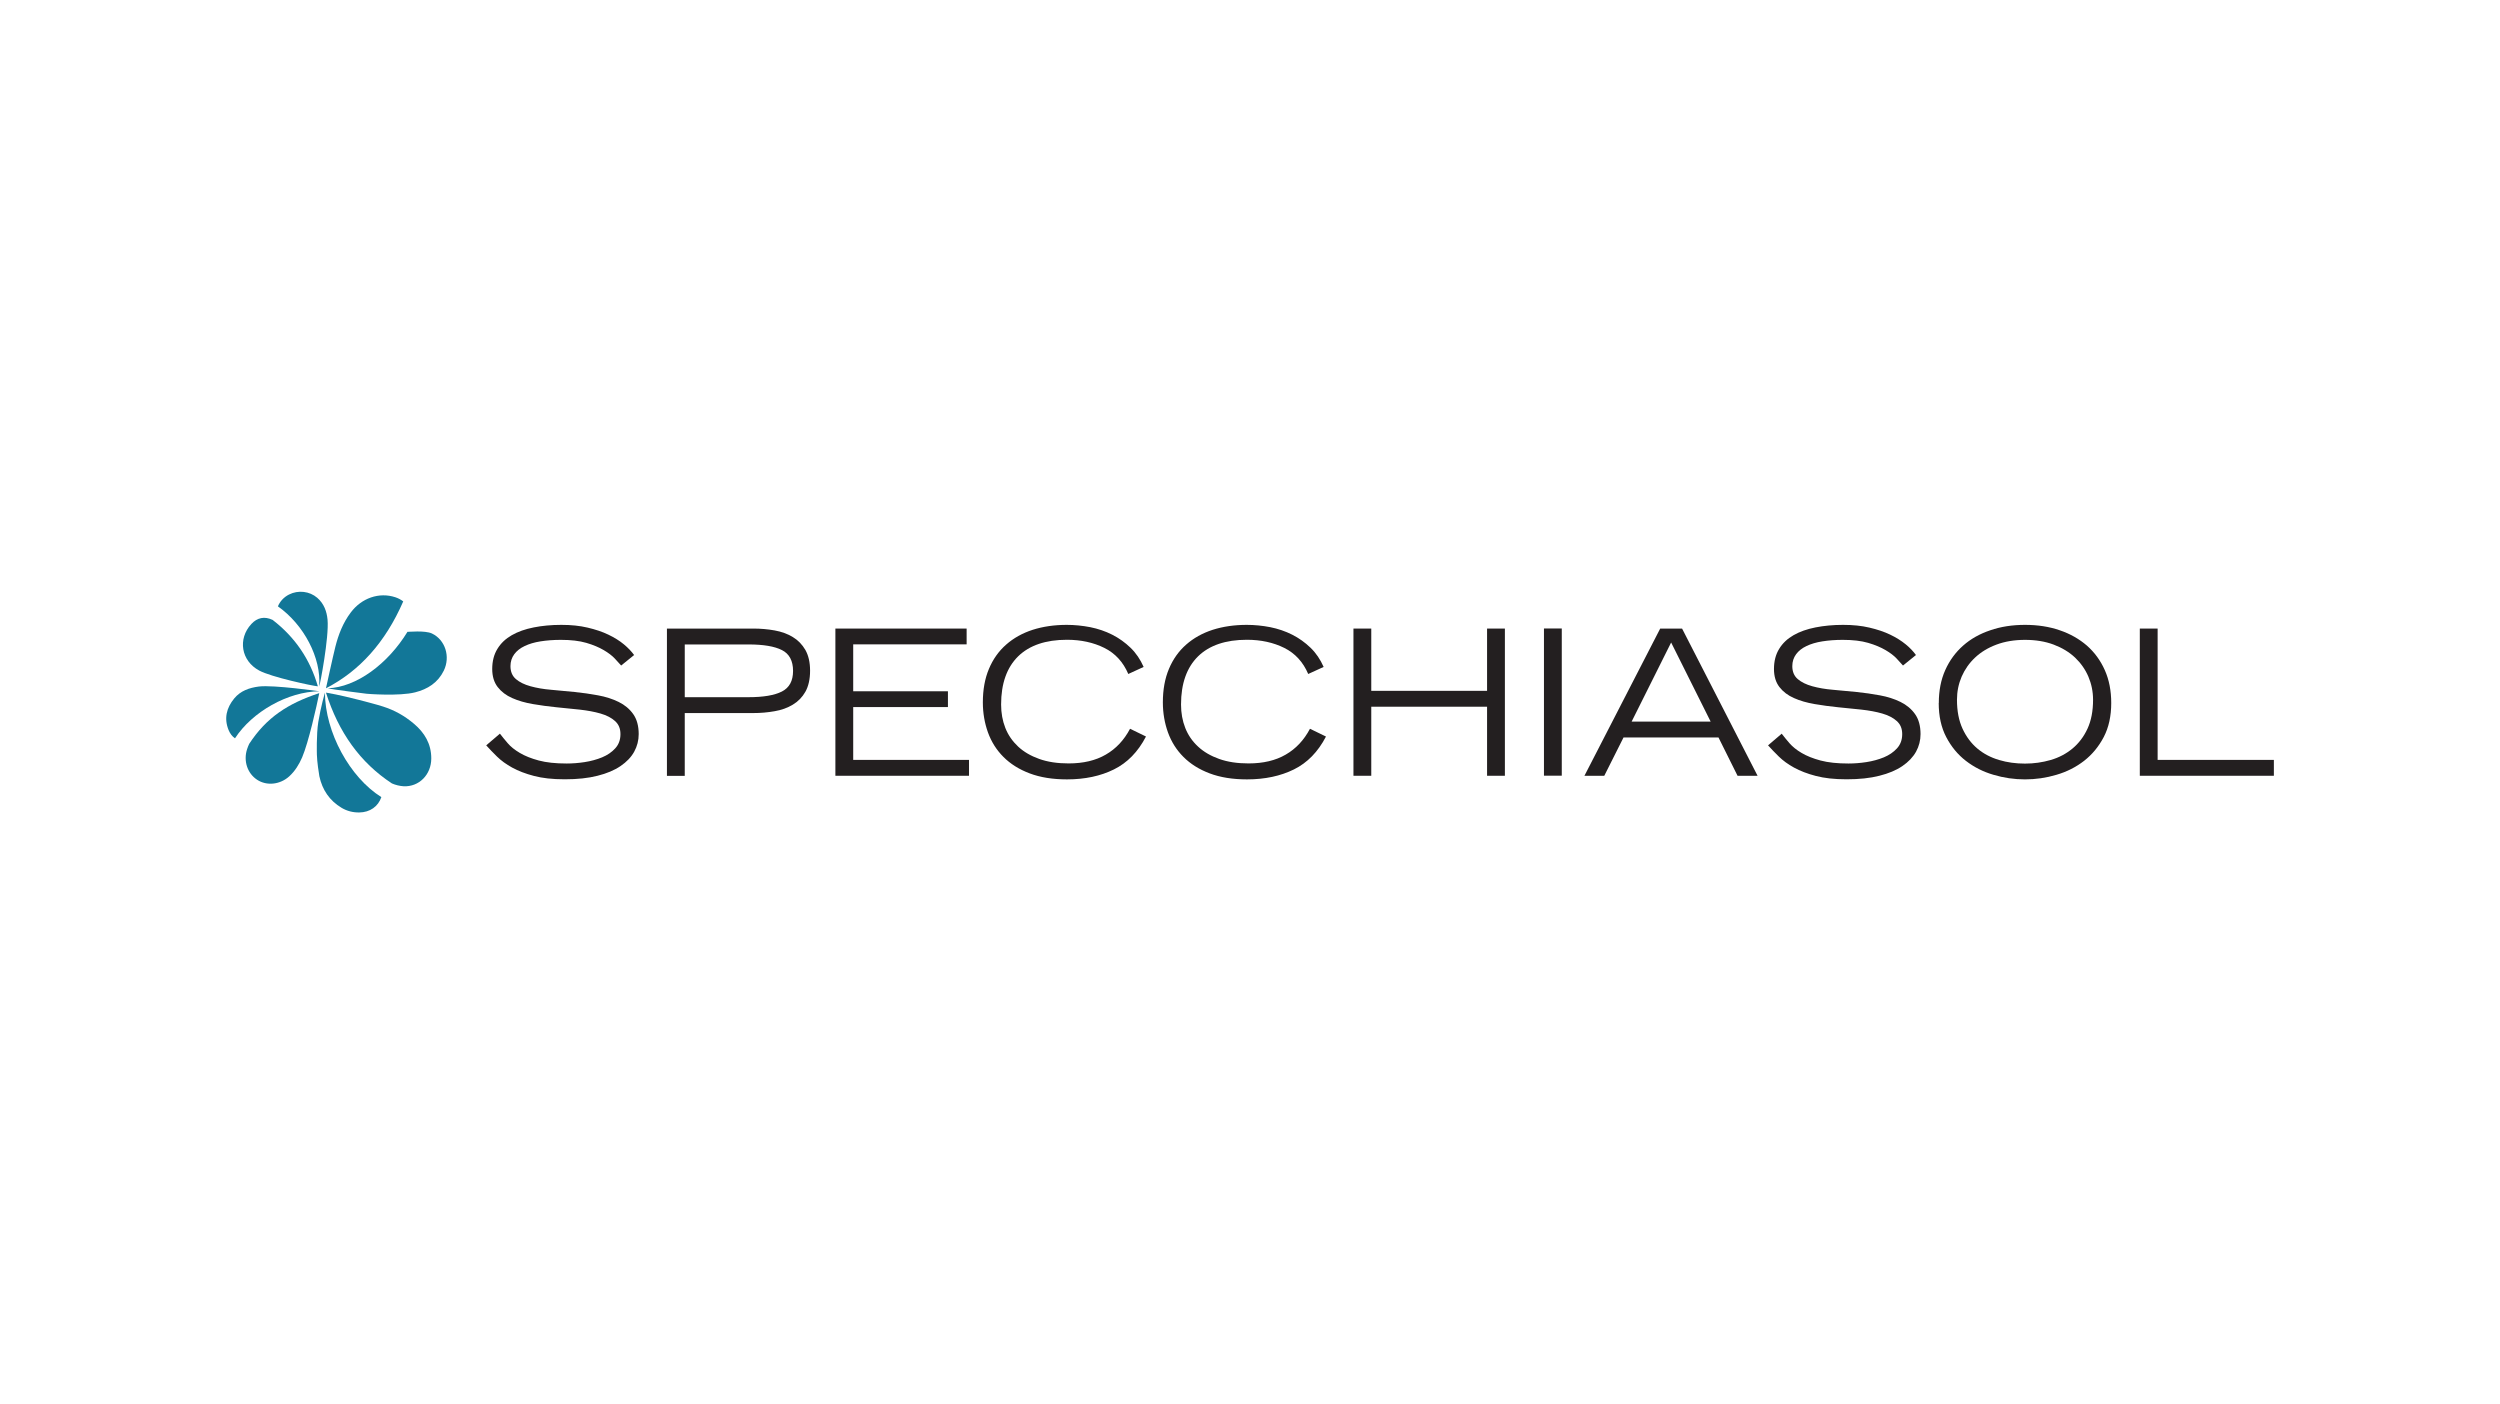<svg viewBox="0 0 283.46 159.22" xmlns="http://www.w3.org/2000/svg" data-name="Layer 1" id="Layer_1">
  <defs>
    <style>
      .cls-1 {
        fill: #231f20;
      }

      .cls-2 {
        fill: #127798;
      }
    </style>
  </defs>
  <path d="M28.25,84.35c-.09.2-.17.39-.23.58-.44,1.33.02,2.75,1.13,3.48,1.09.72,2.6.56,3.64-.38.66-.6,1.12-1.35,1.47-2.16.73-1.72,1.63-5.75,1.94-7.28-3.56,1.17-6,2.77-7.95,5.76" class="cls-2"></path>
  <path d="M26.64,83.72c1.95-3.01,6-5.31,9.58-5.34,0,0,0,0,0,0,0,0-5.19-.74-6.86-.54-1.09.14-2.08.48-2.8,1.35-.88,1.07-1.18,2.27-.64,3.59.17.41.41.72.72.93" class="cls-2"></path>
  <path d="M35.93,85.57c.02.81.22,2.1.28,2.44.33,1.54,1.15,2.77,2.53,3.59.61.36,1.28.53,1.99.52,1.22-.01,2.15-.68,2.51-1.74-3.58-2.24-6.37-7.34-6.4-11.85,0,0-.46,1.58-.75,3.33-.23,1.41-.16,3.72-.16,3.72" class="cls-2"></path>
  <path d="M46.92,82.05c-1.07-.9-2.18-1.52-3.49-1.94-.77-.25-1.97-.55-2.76-.76-.43-.11-2.31-.59-3.71-.82,1.43,4.51,3.88,7.94,7.48,10.3,0,0,0,0,0,0,.42.18.87.29,1.33.32,1.74.08,3.13-1.31,3.13-3.16,0-1.64-.75-2.91-1.98-3.94" class="cls-2"></path>
  <path d="M45.72,68.19c-.26-.2-.56-.36-.89-.47-1.85-.61-3.84.09-5.07,1.74-.87,1.16-1.38,2.47-1.73,3.85-.26,1.02-1.07,4.73-1.07,4.73,0,0,0,0,0,0,3.8-1.96,6.73-5.19,8.76-9.85" class="cls-2"></path>
  <path d="M48.98,71.83c-.8-.38-2.75-.17-2.78-.19-2.23,3.65-5.8,6.29-9.04,6.4.54.14,4.41.62,4.41.62.02.01,3.71.3,5.5-.16,1.42-.36,2.58-1.09,3.25-2.46.77-1.58.17-3.49-1.34-4.21" class="cls-2"></path>
  <path d="M30.89,70.28c-.89-.42-1.72-.26-2.39.47-1.57,1.7-1.16,4.18.89,5.28,1.37.74,5.99,1.73,6.65,1.79-.88-3.05-2.57-5.56-5.14-7.54" class="cls-2"></path>
  <path d="M37.14,70.27c-.09-.96-.41-1.83-1.17-2.49-.87-.75-2.15-.9-3.2-.37-.59.3-1.02.77-1.26,1.34,2.94,2.07,4.94,5.86,4.68,9.07.09-.1,1.13-5.58.95-7.55" class="cls-2"></path>
  <path d="M56.68,83.18c.24.32.54.68.88,1.08.34.4.8.77,1.38,1.11.57.34,1.29.63,2.15.86.86.23,1.91.34,3.17.34.64,0,1.32-.05,2.03-.16.71-.11,1.37-.29,1.98-.54.6-.25,1.1-.59,1.49-1.02.39-.43.59-.96.59-1.61s-.21-1.12-.62-1.49c-.41-.37-.96-.65-1.65-.85-.69-.2-1.47-.34-2.34-.44-.87-.09-1.76-.18-2.66-.27-.9-.09-1.79-.21-2.66-.36-.87-.15-1.65-.37-2.34-.68-.69-.3-1.24-.72-1.65-1.25-.41-.53-.62-1.21-.62-2.05,0-.89.2-1.65.59-2.28.39-.64.93-1.15,1.63-1.55.7-.4,1.52-.69,2.48-.88.95-.19,2-.29,3.13-.29s2.09.1,2.98.31c.89.21,1.68.47,2.36.8.69.33,1.28.7,1.76,1.1.48.4.87.81,1.16,1.21l-1.47,1.19c-.17-.2-.41-.46-.72-.79-.31-.33-.73-.65-1.26-.96-.53-.31-1.18-.59-1.97-.82-.79-.23-1.75-.34-2.88-.34-.84,0-1.61.06-2.31.17-.7.11-1.3.29-1.8.53-.51.24-.9.55-1.18.93-.28.38-.43.83-.43,1.35,0,.63.21,1.12.62,1.47.41.35.96.62,1.65.81.69.19,1.47.33,2.34.4.87.08,1.76.16,2.66.25.9.09,1.79.22,2.66.38.87.16,1.65.41,2.34.75.69.34,1.24.8,1.65,1.38.41.58.62,1.34.62,2.27,0,.7-.17,1.37-.51,1.99-.34.62-.86,1.16-1.55,1.63-.69.47-1.56.84-2.61,1.1-1.05.27-2.28.4-3.71.4s-2.53-.13-3.49-.38-1.79-.57-2.48-.95c-.69-.38-1.26-.8-1.72-1.25-.46-.45-.87-.88-1.22-1.27l1.56-1.33Z" class="cls-1"></path>
  <path d="M77.64,79.05h7.23c1.67,0,2.93-.21,3.78-.64.85-.43,1.27-1.21,1.27-2.34s-.42-1.94-1.26-2.36c-.84-.43-2.11-.64-3.79-.64h-7.23v5.99ZM75.62,71.27h9.78c.84,0,1.65.07,2.43.21.78.14,1.47.39,2.06.75.6.36,1.07.85,1.43,1.47.35.62.53,1.4.53,2.35s-.18,1.76-.53,2.38c-.35.62-.83,1.11-1.43,1.47-.6.36-1.28.61-2.06.74-.78.14-1.59.21-2.43.21h-7.76v7.12h-2.02v-16.69Z" class="cls-1"></path>
  <polygon points="94.72 71.27 109.6 71.27 109.6 73.06 96.74 73.06 96.74 78.38 107.48 78.38 107.48 80.17 96.74 80.17 96.74 86.16 109.87 86.16 109.87 87.96 94.72 87.96 94.72 71.27" class="cls-1"></polygon>
  <path d="M129.93,83.52c-.9,1.73-2.11,2.97-3.63,3.72-1.51.75-3.29,1.13-5.33,1.13-1.62,0-3.03-.23-4.22-.68-1.19-.45-2.18-1.07-2.97-1.86-.79-.79-1.37-1.71-1.76-2.78-.38-1.06-.58-2.2-.58-3.41,0-1.44.23-2.71.69-3.8.46-1.1,1.11-2.01,1.95-2.75.84-.74,1.84-1.3,3.01-1.68,1.16-.37,2.45-.56,3.86-.56.89,0,1.77.09,2.66.26.89.18,1.72.46,2.49.85.77.39,1.47.89,2.09,1.49.62.6,1.11,1.33,1.48,2.17l-1.74.8c-.58-1.36-1.49-2.35-2.72-2.96-1.23-.61-2.64-.92-4.24-.92-2.4,0-4.25.63-5.53,1.88-1.28,1.26-1.93,3.08-1.93,5.46,0,.96.16,1.85.48,2.66.32.81.81,1.51,1.45,2.11.64.6,1.44,1.06,2.39,1.4.95.34,2.06.51,3.33.51,1.67,0,3.07-.33,4.22-1,1.15-.66,2.07-1.64,2.75-2.93l1.79.87Z" class="cls-1"></path>
  <path d="M150.34,83.52c-.9,1.73-2.11,2.97-3.63,3.72-1.52.75-3.29,1.13-5.33,1.13-1.62,0-3.03-.23-4.22-.68-1.19-.45-2.18-1.07-2.97-1.86-.79-.79-1.37-1.71-1.76-2.78-.38-1.06-.58-2.2-.58-3.41,0-1.44.23-2.71.69-3.8.46-1.1,1.11-2.01,1.95-2.75.84-.74,1.84-1.3,3.01-1.68,1.16-.37,2.45-.56,3.86-.56.89,0,1.78.09,2.66.26.89.18,1.72.46,2.49.85.77.39,1.47.89,2.09,1.49.62.6,1.11,1.33,1.48,2.17l-1.75.8c-.58-1.36-1.49-2.35-2.72-2.96-1.23-.61-2.64-.92-4.24-.92-2.4,0-4.25.63-5.53,1.88-1.28,1.26-1.93,3.08-1.93,5.46,0,.96.16,1.85.48,2.66.32.81.8,1.51,1.45,2.11.64.6,1.44,1.06,2.39,1.4.95.34,2.06.51,3.33.51,1.67,0,3.07-.33,4.22-1,1.15-.66,2.07-1.64,2.75-2.93l1.79.87Z" class="cls-1"></path>
  <polygon points="153.46 71.27 155.48 71.27 155.48 78.33 168.61 78.33 168.61 71.27 170.63 71.27 170.63 87.96 168.61 87.96 168.61 80.13 155.48 80.13 155.48 87.96 153.46 87.96 153.46 71.27" class="cls-1"></polygon>
  <rect height="16.69" width="2.02" y="71.26" x="175.06" class="cls-1"></rect>
  <path d="M193.96,81.82l-4.48-8.97-4.48,8.97h8.95ZM188.24,71.27h2.48l8.56,16.69h-2.27l-2.16-4.34h-10.77l-2.18,4.34h-2.25l8.59-16.69Z" class="cls-1"></path>
  <path d="M202.01,83.18c.24.32.54.68.88,1.08.35.4.8.77,1.38,1.11.57.34,1.29.63,2.15.86.86.23,1.91.34,3.17.34.64,0,1.32-.05,2.03-.16.71-.11,1.37-.29,1.98-.54.6-.25,1.1-.59,1.49-1.02.39-.43.59-.96.59-1.61s-.21-1.12-.62-1.49c-.41-.37-.96-.65-1.65-.85-.69-.2-1.47-.34-2.34-.44-.87-.09-1.76-.18-2.66-.27-.9-.09-1.79-.21-2.66-.36-.87-.15-1.65-.37-2.34-.68-.69-.3-1.24-.72-1.65-1.25-.41-.53-.62-1.21-.62-2.05,0-.89.2-1.65.59-2.28.39-.64.93-1.15,1.63-1.55.7-.4,1.52-.69,2.48-.88.96-.19,2-.29,3.13-.29s2.1.1,2.99.31c.89.21,1.68.47,2.36.8.69.33,1.27.7,1.76,1.1s.87.81,1.16,1.21l-1.47,1.19c-.17-.2-.41-.46-.72-.79-.31-.33-.73-.65-1.26-.96-.53-.31-1.18-.59-1.97-.82-.79-.23-1.75-.34-2.88-.34-.84,0-1.61.06-2.31.17-.7.11-1.3.29-1.8.53-.51.24-.9.55-1.18.93-.28.38-.43.83-.43,1.35,0,.63.21,1.12.62,1.47.41.35.96.62,1.65.81.69.19,1.47.33,2.34.4.87.08,1.76.16,2.66.25.9.09,1.79.22,2.66.38.87.16,1.65.41,2.34.75s1.24.8,1.65,1.38c.41.58.62,1.34.62,2.27,0,.7-.17,1.37-.51,1.99-.35.62-.86,1.16-1.55,1.63-.69.47-1.56.84-2.61,1.1-1.05.27-2.28.4-3.71.4s-2.52-.13-3.49-.38c-.96-.25-1.79-.57-2.48-.95-.69-.38-1.26-.8-1.72-1.25-.46-.45-.87-.88-1.22-1.27l1.56-1.33Z" class="cls-1"></path>
  <path d="M221.89,79.35c0,1.27.21,2.36.63,3.27.42.91.98,1.66,1.68,2.25.7.59,1.52,1.02,2.46,1.3.93.28,1.91.41,2.94.41s1.98-.14,2.92-.41c.93-.27,1.76-.71,2.47-1.3.71-.59,1.28-1.34,1.7-2.25s.63-2,.63-3.27c0-.93-.18-1.81-.53-2.63-.35-.82-.86-1.54-1.51-2.16-.66-.62-1.47-1.11-2.42-1.47-.96-.36-2.04-.54-3.25-.54s-2.29.18-3.25.54c-.96.36-1.76.85-2.42,1.47-.66.62-1.16,1.34-1.52,2.16-.35.82-.53,1.69-.53,2.63M219.83,79.71c0-1.39.24-2.64.73-3.73.49-1.1,1.17-2.02,2.03-2.78.86-.76,1.89-1.34,3.09-1.74,1.19-.41,2.5-.61,3.93-.61s2.73.2,3.92.61c1.19.4,2.22.99,3.09,1.74.86.76,1.54,1.68,2.03,2.78.49,1.1.73,2.34.73,3.73,0,1.48-.28,2.77-.85,3.86-.57,1.09-1.31,1.98-2.23,2.7-.92.71-1.96,1.24-3.13,1.58-1.17.35-2.36.52-3.57.52s-2.4-.17-3.57-.52c-1.17-.34-2.21-.87-3.13-1.58-.92-.71-1.66-1.61-2.23-2.7-.57-1.09-.85-2.37-.85-3.86" class="cls-1"></path>
  <polygon points="242.62 71.27 244.64 71.27 244.64 86.16 257.82 86.16 257.82 87.96 242.62 87.96 242.62 71.27" class="cls-1"></polygon>
</svg>